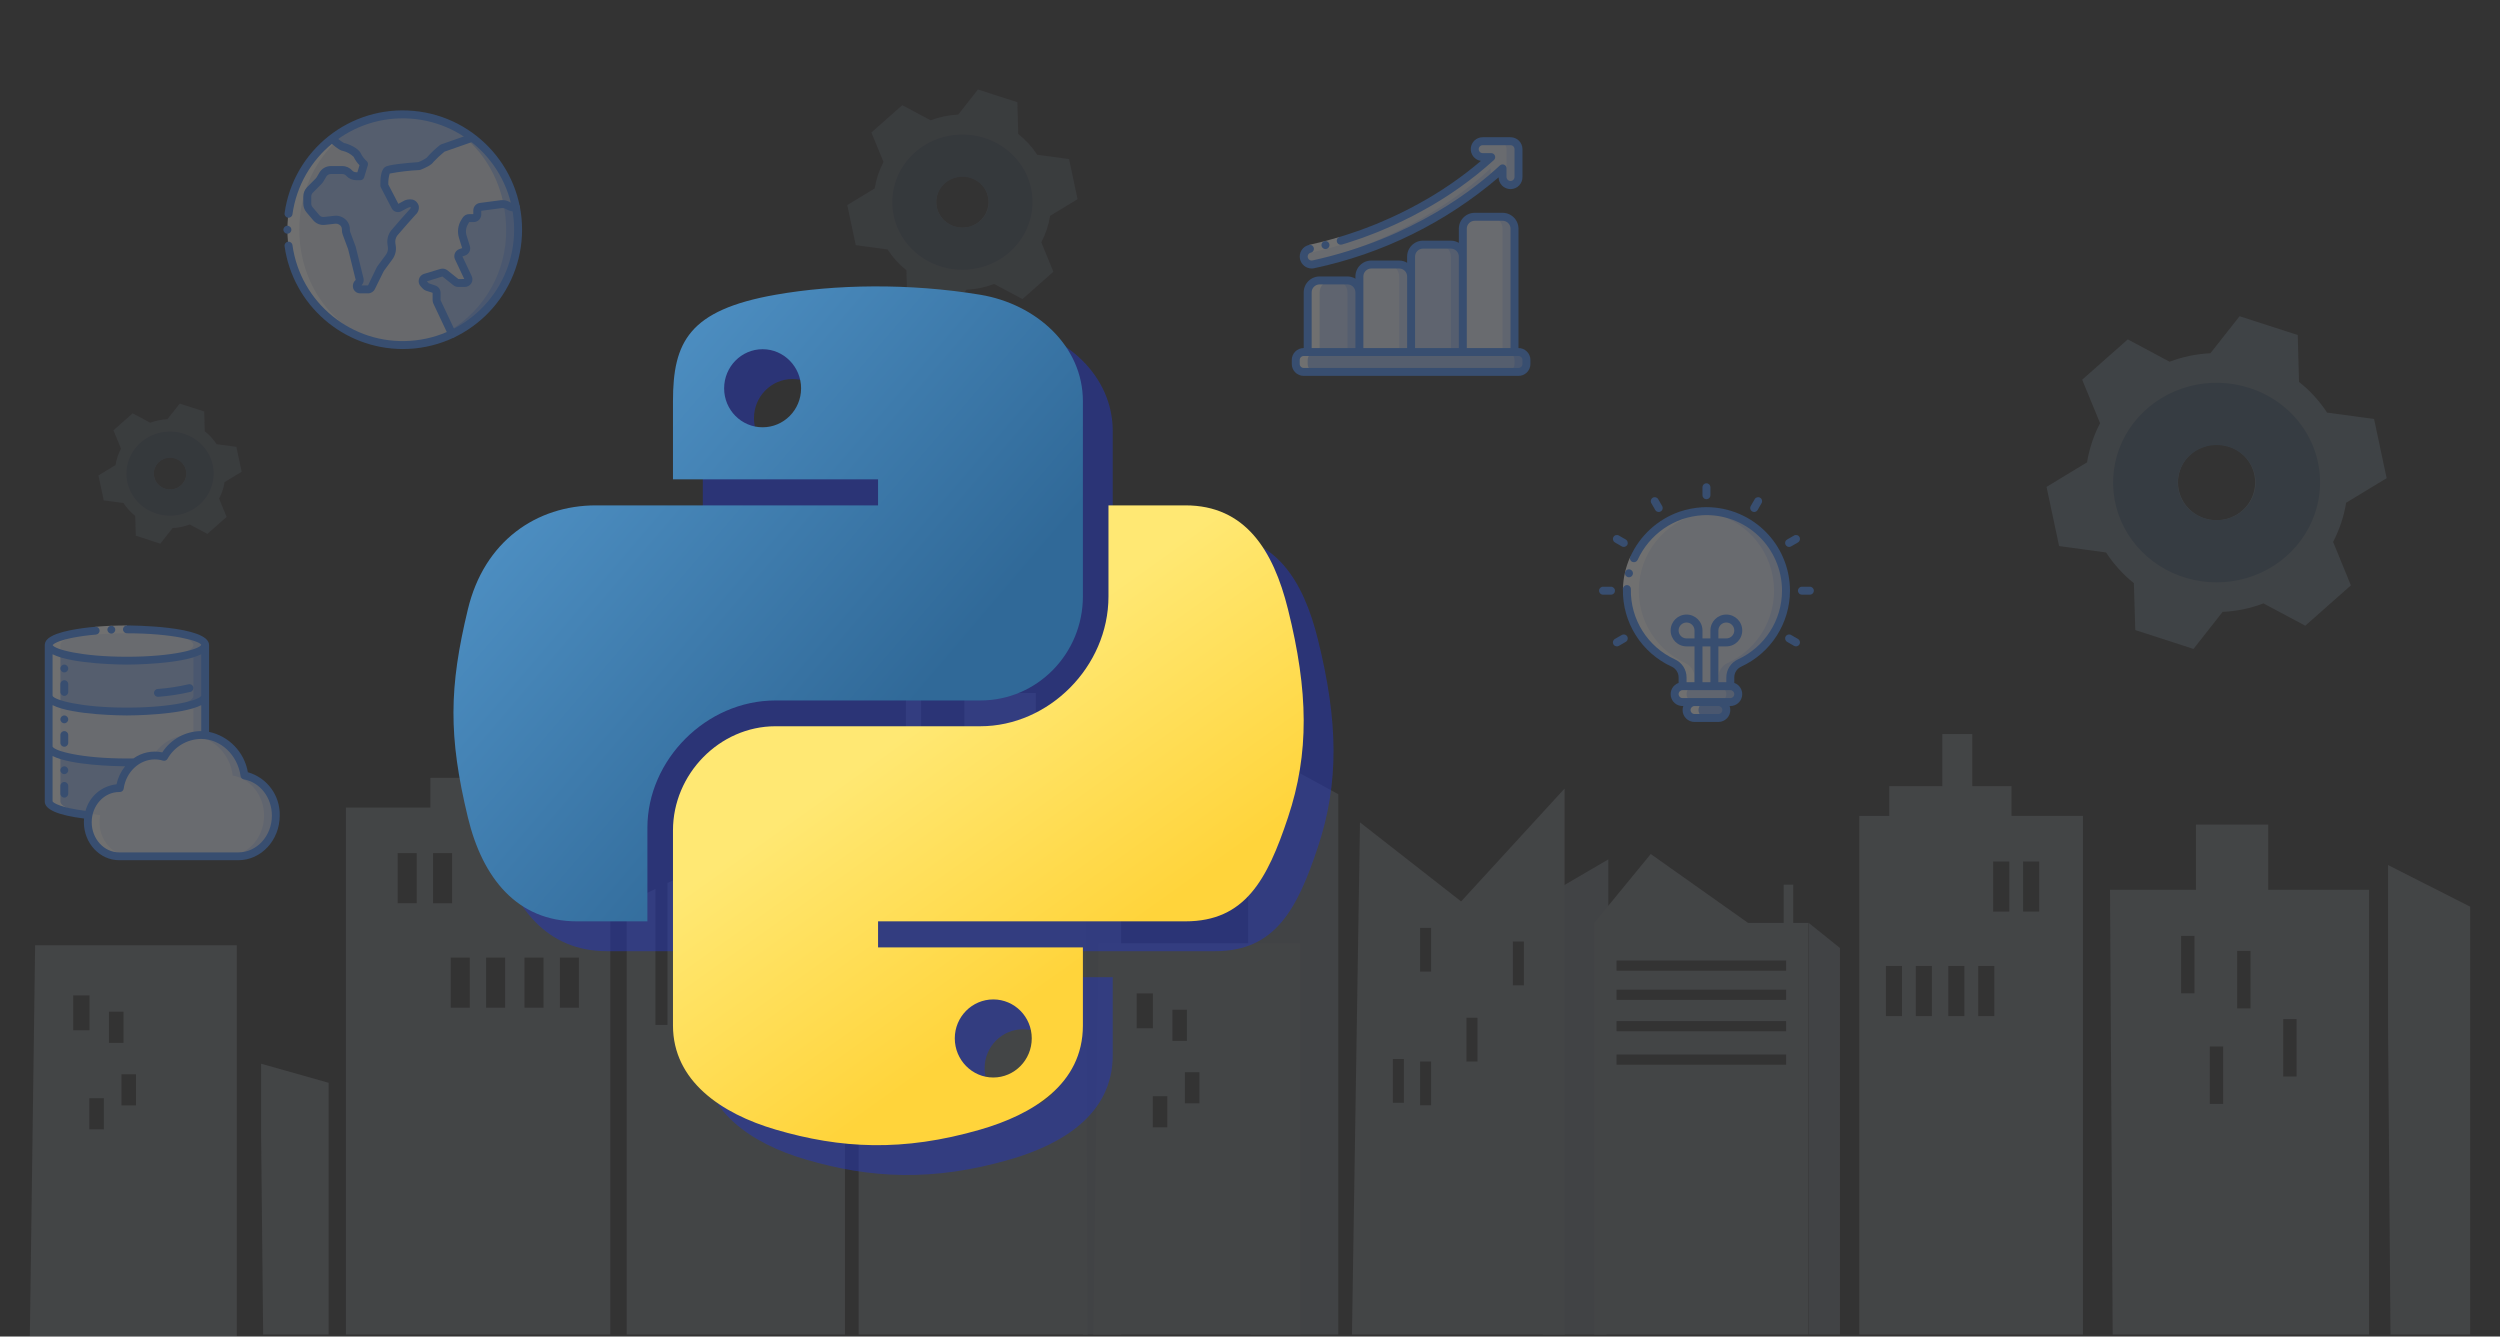 <?xml version="1.0" encoding="UTF-8"?>
<svg xmlns="http://www.w3.org/2000/svg" width="838" height="448" viewBox="0 0 838 448" fill="none">
  <rect x="0" y="0" width="838" height="448" fill="#333333" stroke="none"/>
  <g opacity="0.1">
    <path d="M772.731 209.734L788.023 196.212L782.055 181.639C783.133 179.586 784.04 177.451 784.766 175.254C785.5 173.055 786.054 170.803 786.423 168.517L800 160.289L795.789 140.447L780.041 138.303C777.488 134.399 774.312 130.926 770.634 128.019L770.203 112.296L750.7 106L740.928 118.412C736.242 118.635 731.622 119.593 727.244 121.25L713.236 113.756L697.944 127.277L703.945 141.85C702.867 143.903 701.96 146.038 701.234 148.236C700.504 150.435 699.95 152.687 699.577 154.972L686 163.2L690.211 183.042L705.959 185.195C708.488 189.088 711.633 192.56 715.275 195.478L715.747 211.201L735.259 217.522L745.022 205.101C749.71 204.888 754.331 203.93 758.707 202.263L772.731 209.734ZM755.25 165.696C754.444 168.079 752.938 170.174 750.923 171.716C748.908 173.258 746.473 174.178 743.927 174.36C741.381 174.542 738.837 173.978 736.616 172.739C734.395 171.5 732.597 169.641 731.449 167.398C730.301 165.154 729.854 162.626 730.164 160.133C730.475 157.64 731.529 155.293 733.194 153.389C734.859 151.484 737.06 150.108 739.519 149.433C741.978 148.759 744.585 148.816 747.012 149.597C748.632 150.117 750.131 150.947 751.423 152.039C752.716 153.131 753.775 154.465 754.541 155.962C755.307 157.459 755.764 159.091 755.886 160.763C756.008 162.435 755.792 164.114 755.25 165.704V165.696Z" fill="#B1D5F2"></path>
    <path d="M753.851 129.987C747.337 127.912 740.331 127.748 733.721 129.516C727.11 131.283 721.192 134.903 716.713 139.916C712.235 144.93 709.399 151.112 708.563 157.681C707.727 164.25 708.93 170.91 712.018 176.82C715.106 182.729 719.942 187.622 725.913 190.88C731.884 194.138 738.722 195.614 745.563 195.121C752.403 194.628 758.939 192.189 764.342 188.113C769.746 184.036 773.775 178.504 775.92 172.218C777.362 168.048 777.935 163.643 777.605 159.258C777.276 154.873 776.05 150.595 773.998 146.669C771.947 142.744 769.11 139.249 765.652 136.385C762.194 133.522 758.183 131.347 753.851 129.987ZM739.024 173.755C736.564 172.99 734.396 171.537 732.793 169.581C731.191 167.626 730.226 165.255 730.022 162.77C729.817 160.284 730.382 157.796 731.645 155.621C732.907 153.446 734.811 151.681 737.114 150.551C739.417 149.421 742.017 148.976 744.582 149.272C747.148 149.569 749.565 150.593 751.526 152.216C753.488 153.839 754.906 155.988 755.6 158.389C756.295 160.791 756.235 163.337 755.428 165.705C754.347 168.863 752.016 171.482 748.944 172.99C745.871 174.497 742.306 174.773 739.024 173.755Z" fill="#5291CE"></path>
  </g>
  <g opacity="0.06">
    <path d="M69.518 178.959L75.957 173.265L73.444 167.129C73.898 166.265 74.28 165.366 74.586 164.441C74.894 163.515 75.128 162.567 75.284 161.604L81 158.14L79.227 149.785L72.596 148.882C71.521 147.239 70.184 145.777 68.635 144.552L68.454 137.932L60.242 135.281L56.127 140.507C54.154 140.601 52.209 141.005 50.366 141.702L44.468 138.547L38.029 144.24L40.556 150.376C40.102 151.24 39.72 152.139 39.414 153.065C39.107 153.991 38.874 154.939 38.716 155.901L33 159.366L34.773 167.72L41.404 168.626C42.469 170.266 43.793 171.727 45.326 172.956L45.525 179.577L53.74 182.238L57.852 177.008C59.825 176.918 61.771 176.515 63.613 175.813L69.518 178.959ZM62.158 160.416C61.819 161.42 61.184 162.302 60.336 162.951C59.487 163.6 58.462 163.988 57.39 164.065C56.318 164.141 55.247 163.904 54.312 163.382C53.377 162.86 52.62 162.078 52.136 161.133C51.653 160.188 51.465 159.124 51.596 158.074C51.726 157.024 52.17 156.036 52.871 155.234C53.572 154.433 54.499 153.853 55.534 153.569C56.57 153.285 57.667 153.309 58.689 153.638C59.371 153.857 60.002 154.206 60.547 154.666C61.091 155.126 61.537 155.687 61.859 156.318C62.182 156.948 62.374 157.635 62.426 158.339C62.477 159.043 62.386 159.75 62.158 160.42V160.416Z" fill="#B1D5F2"></path>
    <path d="M61.568 145.382C58.825 144.508 55.876 144.439 53.092 145.184C50.309 145.928 47.817 147.452 45.931 149.563C44.046 151.673 42.851 154.276 42.499 157.042C42.148 159.808 42.654 162.613 43.954 165.101C45.254 167.589 47.29 169.649 49.804 171.021C52.319 172.393 55.198 173.014 58.078 172.807C60.958 172.599 63.71 171.572 65.986 169.856C68.261 168.139 69.957 165.81 70.86 163.163C71.468 161.407 71.709 159.553 71.57 157.707C71.431 155.86 70.915 154.059 70.051 152.406C69.187 150.753 67.993 149.281 66.537 148.076C65.081 146.87 63.392 145.955 61.568 145.382ZM55.325 163.811C54.289 163.488 53.376 162.877 52.702 162.053C52.027 161.23 51.621 160.232 51.535 159.185C51.449 158.139 51.686 157.091 52.218 156.175C52.75 155.259 53.551 154.516 54.521 154.04C55.491 153.564 56.585 153.377 57.665 153.502C58.746 153.627 59.763 154.058 60.589 154.742C61.415 155.425 62.012 156.33 62.304 157.341C62.597 158.352 62.572 159.424 62.232 160.421C61.777 161.751 60.795 162.853 59.502 163.488C58.208 164.123 56.707 164.239 55.325 163.811Z" fill="#5291CE"></path>
  </g>
  <g opacity="0.06">
    <path d="M342.734 100.248L353.089 91.091L349.048 81.222C349.778 79.832 350.392 78.386 350.883 76.898C351.38 75.409 351.756 73.884 352.006 72.336L361.2 66.764L358.349 53.328L347.684 51.875C345.955 49.232 343.804 46.88 341.313 44.911L341.022 34.263L327.814 30L321.197 38.405C318.023 38.556 314.895 39.205 311.93 40.327L302.444 35.252L292.088 44.408L296.152 54.277C295.422 55.667 294.808 57.114 294.317 58.602C293.822 60.091 293.447 61.616 293.194 63.163L284 68.736L286.851 82.172L297.516 83.63C299.229 86.267 301.359 88.618 303.825 90.594L304.145 101.242L317.358 105.522L323.97 97.111C327.144 96.966 330.273 96.317 333.236 95.189L342.734 100.248ZM330.896 70.425C330.35 72.04 329.33 73.458 327.965 74.502C326.601 75.547 324.952 76.17 323.228 76.293C321.503 76.416 319.781 76.034 318.277 75.195C316.773 74.356 315.555 73.098 314.778 71.578C314 70.059 313.697 68.347 313.908 66.659C314.118 64.97 314.832 63.381 315.96 62.091C317.087 60.802 318.577 59.87 320.243 59.413C321.908 58.956 323.674 58.995 325.317 59.524C326.414 59.876 327.429 60.438 328.304 61.177C329.179 61.917 329.897 62.82 330.416 63.834C330.934 64.848 331.244 65.953 331.326 67.085C331.409 68.218 331.262 69.355 330.896 70.431V70.425Z" fill="#B1D5F2"></path>
    <path d="M329.947 46.246C325.536 44.841 320.792 44.73 316.315 45.927C311.838 47.124 307.83 49.575 304.798 52.97C301.765 56.365 299.845 60.552 299.279 65C298.712 69.449 299.527 73.959 301.618 77.961C303.709 81.963 306.984 85.277 311.028 87.483C315.071 89.689 319.702 90.688 324.334 90.355C328.967 90.021 333.393 88.369 337.052 85.609C340.711 82.848 343.44 79.102 344.892 74.845C345.869 72.021 346.257 69.038 346.033 66.069C345.81 63.099 344.98 60.202 343.591 57.544C342.201 54.885 340.281 52.518 337.939 50.579C335.597 48.64 332.881 47.168 329.947 46.246ZM319.906 75.886C318.241 75.368 316.772 74.384 315.687 73.059C314.602 71.735 313.949 70.13 313.81 68.447C313.672 66.763 314.054 65.079 314.909 63.606C315.764 62.133 317.053 60.938 318.613 60.172C320.173 59.407 321.933 59.105 323.67 59.306C325.408 59.507 327.045 60.201 328.373 61.3C329.701 62.399 330.661 63.854 331.132 65.48C331.602 67.106 331.561 68.831 331.015 70.435C330.283 72.573 328.705 74.346 326.624 75.367C324.543 76.388 322.129 76.575 319.906 75.886Z" fill="#5291CE"></path>
  </g>
  <g opacity="0.3" clip-path="url(#clip0_1966_2832)">
    <path d="M598.667 198C598.665 184.738 588.917 173.492 575.789 171.609C562.661 169.725 550.143 177.775 546.412 190.501C542.68 203.228 548.868 216.763 560.934 222.267C562.81 223.135 564.008 225.017 564.001 227.084V230H580.001V227.084C579.998 225.015 581.201 223.134 583.079 222.267C592.579 217.928 598.671 208.443 598.667 198Z" fill="#E8EDFC"></path>
    <path d="M570.563 171.371C570.396 171.38 570.235 171.41 570.068 171.422C582.19 172.362 592.141 181.383 594.263 193.355C596.384 205.327 590.139 217.218 579.079 222.267C577.2 223.134 575.998 225.015 576 227.084V230H580V227.084C579.998 225.015 581.2 223.134 583.079 222.267C594.751 216.953 600.987 204.083 597.925 191.629C594.862 179.176 583.368 170.666 570.563 171.371Z" fill="#CAD9FC"></path>
    <path d="M580.001 230H564.001C562.528 230 561.334 231.194 561.334 232.667C561.334 234.139 562.528 235.333 564.001 235.333H580.001C581.473 235.333 582.667 234.139 582.667 232.667C582.667 231.194 581.473 230 580.001 230Z" fill="#CAD9FC"></path>
    <path d="M580 230H576C577.473 230 578.667 231.194 578.667 232.667C578.667 234.139 577.473 235.333 576 235.333H580C581.473 235.333 582.667 234.139 582.667 232.667C582.667 231.194 581.473 230 580 230Z" fill="#A4C2F7"></path>
    <path d="M576.001 235.334H568.001C566.528 235.334 565.334 236.528 565.334 238.001C565.334 239.473 566.528 240.667 568.001 240.667H576.001C577.473 240.667 578.667 239.473 578.667 238.001C578.667 236.528 577.473 235.334 576.001 235.334Z" fill="#7FACFA"></path>
    <path d="M565.334 207.334C567.543 207.334 569.334 209.125 569.334 211.334V215.334H565.334C563.125 215.334 561.334 213.543 561.334 211.334C561.334 209.125 563.125 207.334 565.334 207.334Z" fill="#E8EDFC"></path>
    <path d="M578.668 207.334C580.877 207.334 582.668 209.125 582.668 211.334C582.668 213.543 580.877 215.334 578.668 215.334H574.668V211.334C574.668 209.125 576.459 207.334 578.668 207.334Z" fill="#E8EDFC"></path>
    <path d="M560.933 222.267C562.809 223.135 564.007 225.017 564 227.084V230C562.527 230 561.333 231.194 561.333 232.667C561.333 234.139 562.527 235.333 564 235.333H568C566.527 235.333 565.333 234.139 565.333 232.667C565.333 231.194 566.527 230 568 230V227.084C568.007 225.017 566.809 223.135 564.933 222.267C553.846 217.214 547.596 205.288 549.75 193.296C551.905 181.304 561.915 172.299 574.068 171.421C572.901 171.33 571.731 171.313 570.562 171.371C570.396 171.38 570.234 171.409 570.068 171.421C557.915 172.299 547.905 181.304 545.75 193.296C543.596 205.288 549.846 217.214 560.933 222.267Z" fill="white"></path>
    <path d="M565.332 238C565.332 239.472 566.526 240.666 567.999 240.666H571.999C570.526 240.666 569.332 239.472 569.332 238C569.332 236.527 570.526 235.333 571.999 235.333H567.999C566.526 235.333 565.332 236.527 565.332 238Z" fill="white"></path>
    <path d="M546.496 186.58L548.924 187.683C547.512 190.762 546.744 194.096 546.667 197.483L544 197.429C544.085 193.681 544.934 189.989 546.496 186.58Z" fill="white"></path>
    <path d="M546.496 186.58C546.336 186.907 546.321 187.286 546.455 187.625C546.589 187.964 546.86 188.23 547.2 188.36C547.866 188.616 548.618 188.322 548.933 187.682C550.865 183.454 553.898 179.822 557.715 177.166C559.619 175.856 561.687 174.803 563.867 174.034C566.057 173.303 568.333 172.855 570.637 172.701C577.583 172.327 584.377 174.825 589.426 179.61C594.474 184.394 597.334 191.044 597.333 198C597.317 207.913 591.535 216.911 582.525 221.046C580.171 222.134 578.665 224.491 578.667 227.084V228.666H576V216.666H578.667C581.612 216.666 584 214.279 584 211.333C584 208.388 581.612 206 578.667 206C575.721 206 573.333 208.388 573.333 211.333V214H570.667V211.333C570.667 208.388 568.279 206 565.333 206C562.388 206 560 208.388 560 211.333C560 214.279 562.388 216.666 565.333 216.666H568V228.666H565.333V227.084C565.338 224.494 563.835 222.138 561.485 221.05C552.286 216.854 546.462 207.591 546.667 197.482C546.674 197.129 546.54 196.786 546.295 196.531C546.049 196.276 545.712 196.129 545.359 196.122C544.626 196.116 544.022 196.697 544 197.429C543.774 208.601 550.21 218.838 560.376 223.476C561.778 224.128 562.673 225.537 562.667 227.084V228.912C560.831 229.558 559.73 231.434 560.059 233.352C560.389 235.27 562.054 236.67 564 236.666H564.245C564.087 237.093 564.004 237.544 564 238C564 240.209 565.791 242 568 242H576C578.209 242 580 240.209 580 238C579.995 237.544 579.912 237.093 579.755 236.666H580C581.946 236.67 583.611 235.27 583.94 233.352C584.27 231.434 583.169 229.558 581.333 228.912V227.084C581.327 225.532 582.226 224.119 583.635 223.466C593.59 218.896 599.979 208.954 600 198C600 190.312 596.839 182.962 591.259 177.674C585.678 172.386 578.169 169.626 570.492 170.04C567.939 170.206 565.418 170.702 562.992 171.514C555.665 174.07 549.704 179.515 546.496 186.581V186.58ZM576 211.333C576 209.86 577.194 208.666 578.667 208.666C580.139 208.666 581.333 209.86 581.333 211.333C581.333 212.806 580.139 214 578.667 214H576V211.333ZM562.667 211.333C562.667 209.86 563.86 208.666 565.333 208.666C566.806 208.666 568 209.86 568 211.333V214H565.333C563.86 214 562.667 212.806 562.667 211.333ZM570.667 216.666H573.333V228.666H570.667V216.666ZM577.333 238C577.333 238.736 576.736 239.333 576 239.333H568C567.264 239.333 566.667 238.736 566.667 238C566.667 237.263 567.264 236.666 568 236.666H576C576.736 236.666 577.333 237.263 577.333 238ZM580 234H564C563.264 234 562.667 233.403 562.667 232.666C562.667 231.93 563.264 231.333 564 231.333H580C580.736 231.333 581.333 231.93 581.333 232.666C581.333 233.403 580.736 234 580 234Z" fill="#428DFF"></path>
    <path d="M546.028 193.502C545.291 193.505 544.691 192.911 544.688 192.175C544.684 191.439 545.278 190.839 546.014 190.835H546.028C546.764 190.835 547.361 191.432 547.361 192.168C547.361 192.905 546.764 193.502 546.028 193.502Z" fill="#428DFF"></path>
    <path d="M573.333 166V163.333C573.333 162.597 572.736 162 571.999 162C571.263 162 570.666 162.597 570.666 163.333V166C570.666 166.736 571.263 167.333 571.999 167.333C572.736 167.333 573.333 166.736 573.333 166Z" fill="#428DFF"></path>
    <path d="M556 171.62C556.476 171.619 556.916 171.365 557.153 170.953C557.391 170.54 557.391 170.032 557.153 169.62L555.82 167.311C555.449 166.678 554.638 166.464 554.003 166.83C553.368 167.197 553.148 168.007 553.51 168.644L554.844 170.953C555.082 171.366 555.523 171.62 556 171.62Z" fill="#428DFF"></path>
    <path d="M544.956 180.844L542.645 179.511C542.007 179.143 541.191 179.361 540.823 179.999C540.455 180.638 540.674 181.453 541.312 181.821L543.623 183.155C544.261 183.523 545.076 183.304 545.445 182.666C545.813 182.028 545.594 181.212 544.956 180.844Z" fill="#428DFF"></path>
    <path d="M537.333 196.667C536.597 196.667 536 197.264 536 198C536 198.737 536.597 199.334 537.333 199.334H540C540.736 199.334 541.333 198.737 541.333 198C541.333 197.264 540.736 196.667 540 196.667H537.333Z" fill="#428DFF"></path>
    <path d="M543.622 212.843L541.312 214.176C540.899 214.414 540.645 214.854 540.645 215.331C540.644 215.808 540.899 216.248 541.311 216.486C541.724 216.725 542.232 216.725 542.645 216.487L544.956 215.153C545.369 214.915 545.623 214.475 545.623 213.998C545.623 213.522 545.369 213.081 544.956 212.843C544.544 212.605 544.035 212.604 543.622 212.843Z" fill="#428DFF"></path>
    <path d="M600.378 212.843C599.74 212.475 598.924 212.693 598.556 213.332C598.188 213.97 598.406 214.785 599.044 215.154L601.355 216.487C601.558 216.604 601.788 216.666 602.022 216.666C602.626 216.667 603.156 216.261 603.312 215.677C603.468 215.093 603.212 214.477 602.688 214.176L600.378 212.843Z" fill="#428DFF"></path>
    <path d="M606.666 199.334C607.402 199.334 607.999 198.737 607.999 198C607.999 197.264 607.402 196.667 606.666 196.667H603.999C603.263 196.667 602.666 197.264 602.666 198C602.666 198.737 603.263 199.334 603.999 199.334H606.666Z" fill="#428DFF"></path>
    <path d="M601.355 179.511L599.044 180.844C598.631 181.082 598.377 181.523 598.377 181.999C598.377 182.476 598.631 182.916 599.044 183.154C599.456 183.393 599.965 183.393 600.378 183.155L602.688 181.821C603.326 181.453 603.545 180.638 603.177 179.999C602.809 179.361 601.993 179.143 601.355 179.511Z" fill="#428DFF"></path>
    <path d="M588 171.62C588.477 171.62 588.918 171.366 589.156 170.953L590.489 168.644C590.852 168.007 590.632 167.197 589.997 166.83C589.362 166.464 588.551 166.678 588.18 167.311L586.847 169.62C586.609 170.032 586.608 170.54 586.846 170.953C587.084 171.365 587.524 171.619 588 171.62Z" fill="#428DFF"></path>
  </g>
  <g opacity="0.1" clip-path="url(#clip1_1966_2832)">
    <path d="M760.311 298.251V276.411H736.086V298.251H707.273L708.169 447.332H794.101V298.251H760.311ZM735.579 332.973H731.101V313.705H735.579V332.973ZM745.203 370.047H740.725V350.778H745.203V370.047ZM754.38 338.014H749.901V318.746H754.38V338.014ZM769.817 360.861H765.339V341.592H769.817V360.861Z" fill="#D9E7F4"></path>
    <path d="M539.111 337.947V288.059L517.176 300.882V447.332H538.46L539.111 337.947Z" fill="#C3D5EA"></path>
    <path d="M606.283 309.365L616.761 317.773V447.332H606.283V309.365Z" fill="#C3D5EA"></path>
    <path d="M601.088 309.365V296.542H597.886V309.365H585.955L553.331 286.265L534.379 309.365V447.331H606.183V309.365H601.088ZM598.714 356.902H541.865V353.476H598.714V356.902ZM598.714 345.686H541.865V342.26H598.714V345.686ZM598.714 335.155H541.865V331.729H598.714V335.155ZM598.714 325.394H541.865V321.968H598.714V325.394Z" fill="#D9E7F4"></path>
    <path d="M489.764 302.159L455.865 275.658L453.178 447.332H524.45V264.315L489.764 302.159ZM470.575 369.658H466.883V354.982H470.575V369.658ZM479.701 370.495H476.008V355.82H479.701V370.495ZM479.701 325.69H476.008V311.023H479.701V325.69ZM495.248 355.82H491.556V341.144H495.248V355.82ZM510.804 330.283H507.111V315.608H510.804V330.283Z" fill="#D9E7F4"></path>
    <path d="M363.791 251.543L375.789 289.175V447.332H363.014L363.791 251.543Z" fill="#C3D5EA"></path>
    <path d="M418.383 313.823V249.75L448.59 266.219V447.332H419.278L418.383 313.823Z" fill="#C3D5EA"></path>
    <path d="M800.471 344.256V289.961L827.999 303.917V447.331H801.29L800.471 344.256Z" fill="#D9E7F4"></path>
    <path d="M87.533 381.423V356.563L110.153 362.95V447.332H88.209L87.533 381.423Z" fill="#D9E7F4"></path>
    <path d="M368.243 316.174L366.469 447.331H435.839V316.174H368.243ZM381.01 332.998H386.46V344.679H381.01V332.998ZM391.285 377.887H386.418V367.449H391.285V377.887ZM392.992 338.454H397.859V348.891H392.992V338.454ZM402.05 369.843H397.183V359.405H402.05V369.843Z" fill="#D9E7F4"></path>
    <path d="M11.774 316.843L10 448H79.371V316.843H11.774ZM24.542 333.667H29.992V345.348H24.542V333.667ZM34.816 378.556H29.941V368.118H34.808V378.556H34.816ZM36.523 339.122H41.39V349.56H36.523V339.122ZM45.581 370.52H40.714V360.083H45.581V370.52Z" fill="#D9E7F4"></path>
    <path d="M347.196 251.543V232.283H323.267V249.758H308.734V225H303.681V249.75H287.812V447.323H364.568L363.799 251.543H347.196ZM357.555 294.106H297.251V291.306H357.555V294.106ZM357.555 283.127H297.251V280.327H357.555V283.127ZM357.555 273.501H297.251V270.701H357.555V273.501Z" fill="#D9E7F4"></path>
    <path d="M255.206 280.717C255.494 280.717 255.494 335.223 255.494 335.223H251.463V282.535L244.906 285.715V338.277H240.876V287.678L234.319 290.858V341.237H230.289V292.821L223.732 296.001V343.555H219.701V297.963L210.061 302.641V447.332H283.234V267.115L255.206 280.717Z" fill="#D9E7F4"></path>
    <path d="M192.713 270.702V260.729H171.682V243.254H159.819V260.729H144.263V270.702H115.957V447.332H204.567V270.702H192.713ZM139.675 302.759H133.295V285.969H139.675V302.759ZM145.159 285.969H151.538V302.768H145.159V285.969ZM157.47 337.786H151.09V320.988H157.47V337.786ZM169.324 337.786H162.945V320.988H169.324V337.786ZM182.193 337.786H175.814V320.988H182.193V337.786ZM194.056 337.786H187.677V320.988H194.056V337.786Z" fill="#D9E7F4"></path>
    <path d="M633.28 273.501V263.528H651.075V246.053H661.105V263.528H674.261V273.492H698.206V447.323H623.242V273.501H633.28ZM678.147 305.558H683.547V288.768H678.147V305.558ZM673.508 288.768H668.109V305.567H673.508V288.768ZM663.099 340.585H668.498V323.795H663.099V340.585ZM653.061 340.585H658.46V323.795H653.061V340.585ZM642.178 340.585H647.577V323.795H642.178V340.585ZM632.148 340.585H637.547V323.795H632.148V340.585Z" fill="#D9E7F4"></path>
  </g>
  <g clip-path="url(#clip2_1966_2832)">
    <path opacity="0.5" fill-rule="evenodd" clip-rule="evenodd" d="M269.954 108.804C279.829 107.058 291.051 106.057 302.803 106.002C314.555 105.948 326.808 106.84 338.617 108.804C357.272 111.91 372.988 125.891 372.988 144.502V209.897C372.988 229.073 357.73 244.795 338.617 244.795H269.954C246.641 244.795 227.009 264.789 227.009 287.457V318.833H203.374C183.395 318.833 171.726 304.347 166.839 284.015C160.248 256.701 160.528 240.378 166.839 214.219C172.311 191.397 189.805 179.401 209.784 179.401H235.582H304.325V170.676H235.582V144.502C235.582 124.684 240.864 113.938 269.954 108.804ZM278.527 140.18C278.527 132.941 272.728 127.053 265.627 127.053C258.501 127.053 252.728 132.941 252.728 140.18C252.728 147.394 258.501 153.227 265.627 153.227C272.728 153.227 278.527 147.394 278.527 140.18ZM381.561 209.896V179.4H407.359C427.363 179.4 436.793 194.349 441.731 214.219C448.603 241.815 448.908 262.503 441.731 284.015C434.783 304.911 427.338 318.833 407.359 318.833H372.988H304.325V327.558H372.988V353.731C372.988 373.549 355.923 383.624 338.616 388.63C312.581 396.177 291.714 395.022 269.954 388.63C251.782 383.29 235.582 372.343 235.582 353.731V288.337C235.582 269.52 251.146 253.439 269.954 253.439H338.616C361.496 253.439 381.561 233.539 381.561 209.896ZM355.842 358.054C355.842 350.84 350.069 345.007 342.943 345.007C335.842 345.007 330.044 350.84 330.044 358.054C330.044 365.293 335.842 371.18 342.943 371.18C350.069 371.18 355.842 365.293 355.842 358.054Z" fill="#2436BB"></path>
    <path d="M292.803 96.002C281.051 96.057 269.829 97.058 259.954 98.804C230.864 103.938 225.582 114.684 225.582 134.502V160.676H294.325V169.401H225.582H199.784C179.805 169.401 162.311 181.397 156.839 204.219C150.528 230.378 150.248 246.701 156.839 274.015C161.726 294.347 173.395 308.833 193.374 308.833H217.009V277.457C217.009 254.789 236.641 234.795 259.954 234.795H328.617C347.73 234.795 362.988 219.073 362.988 199.897V134.502C362.988 115.891 347.272 101.91 328.617 98.804C316.808 96.84 304.555 95.948 292.803 96.002ZM255.627 117.053C262.728 117.053 268.527 122.941 268.527 130.18C268.527 137.394 262.728 143.227 255.627 143.227C248.501 143.227 242.728 137.394 242.728 130.18C242.728 122.941 248.501 117.053 255.627 117.053Z" fill="url(#paint0_linear_1966_2832)"></path>
    <path d="M371.561 169.4V199.896C371.561 223.539 351.496 243.439 328.616 243.439H259.954C241.146 243.439 225.582 259.52 225.582 278.337V343.731C225.582 362.343 241.782 373.29 259.954 378.63C281.714 385.022 302.581 386.177 328.616 378.63C345.923 373.624 362.988 363.549 362.988 343.731V317.558H294.325V308.833H362.988H397.359C417.338 308.833 424.783 294.911 431.731 274.015C438.908 252.503 438.602 231.815 431.731 204.219C426.793 184.349 417.363 169.4 397.359 169.4H371.561ZM332.943 335.007C340.069 335.007 345.842 340.84 345.842 348.054C345.842 355.293 340.069 361.18 332.943 361.18C325.842 361.18 320.044 355.293 320.044 348.054C320.044 340.84 325.842 335.007 332.943 335.007Z" fill="url(#paint1_linear_1966_2832)"></path>
  </g>
  <g opacity="0.3" clip-path="url(#clip3_1966_2832)">
    <path d="M137.748 115.666C157.674 115.666 173.827 98.354 173.827 76.999C173.827 55.645 157.674 38.333 137.748 38.333C117.821 38.333 101.668 55.645 101.668 76.999C101.668 98.354 117.821 115.666 137.748 115.666Z" fill="#A4C2F7"></path>
    <path d="M132.414 115.666C152.34 115.666 168.493 98.354 168.493 76.999C168.493 55.645 152.34 38.333 132.414 38.333C112.487 38.333 96.334 55.645 96.334 76.999C96.334 98.354 112.487 115.666 132.414 115.666Z" fill="white"></path>
    <path d="M135 115.666C154.146 115.666 169.667 98.354 169.667 76.999C169.667 55.645 154.146 38.333 135 38.333C115.855 38.333 100.334 55.645 100.334 76.999C100.334 98.354 115.855 115.666 135 115.666Z" fill="#E3E7F2"></path>
    <path d="M158.093 45.986L157.827 46.333L148.307 49.666C146.83 50.874 145.44 52.184 144.147 53.586C143.667 54.413 140.507 55.666 140.507 55.666C140.507 55.666 130.893 56.333 129.813 57.08C128.747 57.826 128.84 62.186 128.84 62.186L132.493 69.226C132.764 69.72 133.379 69.909 133.88 69.653C134.427 69.373 135 69.026 135.573 68.733C136.266 68.255 137.115 68.059 137.947 68.186C138.507 68.346 138.94 68.794 139.08 69.36C139.099 70.014 138.82 70.643 138.32 71.066C137.373 72.093 136.453 73.133 135.52 74.2C134.56 75.306 133.613 76.4 132.653 77.506C132.467 77.733 132.267 77.946 132.08 78.173C131.353 79.198 131.043 80.461 131.213 81.706L131.347 82.613C131.525 83.879 131.194 85.164 130.427 86.186L127.787 89.759C127.611 89.988 127.459 90.233 127.333 90.493L124.453 96.319C124.256 96.737 123.835 97.002 123.373 96.999H120.68C120.279 96.997 119.914 96.77 119.733 96.413C119.509 95.936 119.599 95.37 119.96 94.986L120.227 94.733C120.532 94.43 120.654 93.989 120.547 93.573L118 83.266C117.987 83.226 117.987 83.186 117.974 83.146L116.147 78.226C116.014 77.873 115.946 77.498 115.947 77.12V76.879C115.952 75.685 115.281 74.59 114.214 74.053L114.054 73.973C113.516 73.696 112.908 73.585 112.307 73.653L108.72 74.053C107.694 74.172 106.676 73.766 106.013 72.973L103.747 70.293C103.266 69.722 103.002 68.999 103 68.253V65.893C102.994 65.06 103.321 64.259 103.907 63.666L106.813 60.719C106.991 60.537 107.147 60.336 107.28 60.12L108.227 58.52C108.782 57.574 109.797 56.995 110.894 56.999H114.747C115.631 56.992 116.473 57.373 117.054 58.039C117.645 58.689 118.482 59.061 119.36 59.066H120.787L122.014 55C121.103 54.167 120.349 53.178 119.787 52.08C119.2 50.666 115.894 49.333 115.067 49.253C113.715 48.551 112.471 47.657 111.374 46.6L111.28 46.48C124.992 35.809 144.14 35.601 158.08 45.973L158.093 45.986Z" fill="#A4C2F7"></path>
    <path d="M173.666 76.999C173.675 91.947 165.06 105.558 151.546 111.946L150.96 110.706L146.453 101.146C146.384 100.981 146.348 100.804 146.346 100.626V98.146C146.35 97.625 146.023 97.16 145.533 96.986L143.213 96.172C143.026 96.104 142.858 95.995 142.72 95.852L141.987 95.066C141.706 94.758 141.602 94.329 141.71 93.927C141.818 93.524 142.123 93.205 142.52 93.079L148 91.426C148.39 91.314 148.81 91.393 149.133 91.639L152.826 94.586C153.047 94.758 153.319 94.852 153.6 94.852H155.786C156.201 94.86 156.591 94.656 156.821 94.31C157.05 93.964 157.088 93.525 156.92 93.146L153.733 86.386C153.587 86.078 153.58 85.724 153.712 85.41C153.844 85.097 154.104 84.855 154.426 84.746L155.466 84.386C156.082 84.175 156.419 83.514 156.226 82.892L155.133 79.373C154.603 77.697 154.837 75.873 155.773 74.386L156.213 73.693C156.441 73.33 156.838 73.109 157.266 73.106H158.759C159.082 73.111 159.392 72.986 159.622 72.761C159.853 72.536 159.984 72.228 159.986 71.906V70.546C159.988 69.929 160.453 69.412 161.066 69.346L167.946 68.439C168.689 68.326 169.448 68.462 170.106 68.826L170.639 69.106C171.113 69.359 171.636 69.504 172.173 69.533L172.946 69.559C173.43 72.01 173.671 74.501 173.666 76.999Z" fill="#A4C2F7"></path>
    <path d="M173.667 77C173.677 91.947 165.061 105.558 151.548 111.946L150.961 110.706C162.7 103.552 169.807 90.747 169.668 77C169.668 74.113 169.36 71.234 168.748 68.413C169.222 68.469 169.682 68.609 170.108 68.826L170.641 69.106C171.115 69.359 171.638 69.505 172.174 69.533L172.947 69.56C173.431 72.01 173.672 74.502 173.667 77Z" fill="#7FACFA"></path>
    <path d="M135.001 116.999C115.059 116.95 98.183 102.258 95.386 82.514C95.291 81.787 95.801 81.12 96.528 81.02C97.254 80.921 97.924 81.426 98.028 82.152C100.735 101.581 118.017 115.6 137.586 114.243C157.156 112.886 172.337 96.616 172.337 77C172.337 57.383 157.156 41.113 137.586 39.756C118.017 38.399 100.735 52.419 98.028 71.847C97.924 72.573 97.254 73.079 96.528 72.979C95.801 72.88 95.291 72.212 95.386 71.485C98.334 50.316 117.404 35.205 138.687 37.173C159.969 39.142 175.944 57.495 174.958 78.846C173.972 100.197 156.374 117 135.001 116.999Z" fill="#428DFF"></path>
    <path d="M123.37 98.333H120.678C119.779 98.331 118.957 97.825 118.551 97.022C118.078 96.046 118.249 94.879 118.984 94.081L119.237 93.836L116.705 83.587C116.701 83.573 116.696 83.548 116.69 83.521L114.893 78.691C114.705 78.189 114.609 77.656 114.61 77.12V76.88C114.618 76.191 114.234 75.558 113.621 75.245L113.49 75.185C113.175 75.011 112.814 74.939 112.457 74.979L108.863 75.379C107.396 75.543 105.943 74.964 104.992 73.835L102.724 71.154C102.043 70.341 101.669 69.314 101.666 68.254V65.893C101.658 64.709 102.122 63.569 102.955 62.727L105.872 59.781C105.978 59.67 106.071 59.547 106.151 59.415L107.076 57.844C107.874 56.496 109.324 55.669 110.891 55.667H114.75C116.018 55.665 117.224 56.21 118.061 57.163C118.398 57.525 118.87 57.731 119.365 57.733H119.796L120.508 55.383C119.7 54.57 119.04 53.623 118.555 52.583C117.551 51.602 116.3 50.91 114.935 50.581C114.371 50.518 113.529 50.234 110.503 47.615C110.14 47.305 109.971 46.825 110.059 46.356C110.147 45.887 110.479 45.501 110.929 45.343C111.379 45.186 111.879 45.281 112.24 45.593C113.172 46.49 114.202 47.278 115.313 47.941C116.354 48.105 120.152 49.466 121.022 51.57C121.504 52.489 122.145 53.316 122.914 54.013C123.295 54.359 123.443 54.894 123.294 55.387L122.06 59.453C121.89 60.015 121.372 60.4 120.785 60.4H119.365C118.112 60.395 116.918 59.866 116.074 58.94C115.743 58.553 115.259 58.331 114.75 58.333H110.891C110.267 58.329 109.688 58.658 109.374 59.197L108.432 60.795C108.243 61.109 108.019 61.399 107.764 61.661L104.848 64.606C104.512 64.949 104.327 65.412 104.333 65.893V68.254C104.334 68.688 104.488 69.107 104.766 69.439L107.028 72.113C107.403 72.563 107.978 72.794 108.56 72.729L112.162 72.328C113.022 72.231 113.891 72.391 114.659 72.79L114.777 72.842C116.314 73.6 117.284 75.167 117.277 76.88V77.12C117.276 77.334 117.313 77.547 117.387 77.749L119.223 82.682C119.256 82.781 119.283 82.883 119.301 82.987H119.299L121.84 93.252C122.055 94.117 121.805 95.032 121.179 95.666H123.37L126.141 89.902C126.302 89.567 126.497 89.249 126.724 88.954L129.353 85.394C129.911 84.65 130.151 83.714 130.02 82.793L129.889 81.899C129.664 80.31 130.063 78.695 131.002 77.393C131.156 77.203 131.262 77.08 131.369 76.958L134.51 73.329C135.449 72.248 136.385 71.201 137.334 70.165C137.523 69.998 137.672 69.79 137.768 69.556C137.699 69.515 137.626 69.483 137.55 69.459C137.268 69.379 136.695 69.661 136.233 69.893C135.923 70.052 135.666 70.196 135.409 70.34C135.094 70.516 134.782 70.69 134.473 70.845C133.329 71.429 131.928 70.991 131.321 69.858L127.652 62.8C127.557 62.619 127.506 62.419 127.501 62.215C127.452 59.899 127.682 56.94 129.054 55.984C130.175 55.207 135.686 54.669 140.202 54.351C141.214 53.979 142.171 53.472 143.049 52.845C144.384 51.316 145.854 49.911 147.443 48.648C147.567 48.543 147.709 48.461 147.862 48.407L157.385 45.074C158.08 44.833 158.838 45.2 159.081 45.894C159.324 46.587 158.96 47.347 158.267 47.592L148.977 50.843C147.672 51.904 146.441 53.053 145.291 54.281C144.702 55.273 142.63 56.257 140.997 56.906C140.87 56.956 140.735 56.987 140.598 56.997C137.249 57.159 133.916 57.551 130.622 58.172C130.27 59.365 130.115 60.609 130.164 61.852L133.531 68.329C133.721 68.227 133.914 68.119 134.107 68.011C134.391 67.852 134.676 67.694 134.962 67.546C135.959 66.897 137.172 66.669 138.337 66.911C139.352 67.209 140.129 68.029 140.372 69.058C140.538 70.152 140.13 71.254 139.292 71.976C138.366 72.985 137.444 74.018 136.525 75.075L133.664 78.377C133.584 78.475 133.481 78.593 133.377 78.712L133.115 79.018C132.611 79.749 132.402 80.645 132.529 81.524L132.66 82.42C132.892 84.036 132.472 85.678 131.492 86.985L128.86 90.551C128.737 90.709 128.631 90.879 128.543 91.059L125.653 96.911C125.226 97.782 124.34 98.334 123.37 98.333Z" fill="#428DFF"></path>
    <path d="M151.546 113.28C151.03 113.28 150.56 112.982 150.34 112.515L145.246 101.716C145.097 101.372 145.017 101.001 145.012 100.626V98.147L142.771 97.431C142.395 97.296 142.054 97.078 141.774 96.793L141.011 95.975C140.418 95.332 140.195 94.431 140.42 93.586C140.645 92.741 141.287 92.07 142.122 91.807L147.614 90.151C148.411 89.916 149.272 90.073 149.934 90.576L153.657 93.546L155.621 93.522L152.526 86.956C152.221 86.314 152.202 85.573 152.473 84.915C152.751 84.248 153.299 83.73 153.98 83.49L154.915 83.167L153.859 79.77C153.214 77.723 153.5 75.497 154.642 73.68L155.086 72.979C155.561 72.233 156.382 71.779 157.266 71.773H158.653V70.547C158.648 69.257 159.614 68.171 160.895 68.024L167.772 67.119C168.785 66.981 169.816 67.165 170.72 67.643L171.259 67.926C171.562 68.089 171.897 68.183 172.241 68.202L172.991 68.228C173.344 68.24 173.678 68.391 173.919 68.649C174.161 68.907 174.29 69.251 174.278 69.604C174.276 69.961 174.127 70.301 173.867 70.545C173.606 70.788 173.257 70.914 172.901 70.892L172.127 70.866C171.39 70.831 170.67 70.633 170.018 70.286L169.486 70.008C169.073 69.784 168.6 69.697 168.134 69.76L161.319 70.658V71.906C161.31 73.312 160.165 74.446 158.759 74.44H157.266L156.899 75.1C156.174 76.255 155.993 77.67 156.403 78.97L157.499 82.497C157.898 83.799 157.202 85.184 155.92 85.641L155.004 85.957L158.125 92.578C158.489 93.366 158.424 94.285 157.953 95.014C157.478 95.749 156.66 96.191 155.785 96.186H153.599C153.013 96.186 152.443 95.987 151.985 95.621L148.301 92.682L143.092 94.298L143.694 94.944L145.974 95.729C146.997 96.092 147.681 97.061 147.679 98.147V100.626L152.752 111.377C152.947 111.79 152.917 112.274 152.672 112.66C152.428 113.046 152.003 113.28 151.546 113.28Z" fill="#428DFF"></path>
    <path d="M96.333 78.334C97.07 78.334 97.666 77.737 97.666 77C97.666 76.264 97.07 75.667 96.333 75.667C95.597 75.667 95 76.264 95 77C95 77.737 95.597 78.334 96.333 78.334Z" fill="#428DFF"></path>
  </g>
  <g opacity="0.3">
    <path d="M42.54 221.459C57.026 221.459 68.77 219.11 68.77 216.213C68.77 213.315 57.026 210.967 42.54 210.967C28.054 210.967 16.311 213.315 16.311 216.213C16.311 219.11 28.054 221.459 42.54 221.459Z" fill="#E8EDFC"></path>
    <path d="M42.541 210.967C41.878 210.967 41.23 210.977 40.574 210.986C54.143 211.188 64.837 213.447 64.837 216.213C64.837 218.979 54.143 221.237 40.574 221.439C41.23 221.448 41.878 221.459 42.541 221.459C57.033 221.459 68.771 219.111 68.771 216.213C68.771 213.314 57.033 210.967 42.541 210.967Z" fill="#CAD9FC"></path>
    <path d="M45.137 255.53C42.398 257.637 40.61 260.746 40.166 264.173H39.943C34.788 264.348 30.476 268.144 29.648 273.235C21.674 272.343 16.311 270.625 16.311 268.671V250.311C16.311 253.209 28.048 255.556 42.54 255.556C43.419 255.556 44.284 255.543 45.137 255.53Z" fill="#A4C2F7"></path>
    <path d="M68.77 233.262V246.442C68.311 246.403 67.852 246.376 67.379 246.376C62.247 246.45 57.54 249.241 55.012 253.708C51.618 252.698 47.946 253.376 45.137 255.531C44.284 255.544 43.419 255.557 42.54 255.557C28.048 255.557 16.311 253.209 16.311 250.311V233.262C16.311 236.16 28.048 238.508 42.54 238.508C57.032 238.508 68.77 236.16 68.77 233.262Z" fill="#E8EDFC"></path>
    <path d="M64.837 236.016V246.442C64.378 246.403 63.919 246.376 63.446 246.376C58.508 246.45 53.953 249.052 51.381 253.268C51.541 253.262 51.698 253.249 51.858 253.249C52.928 253.249 53.993 253.404 55.019 253.708C57.545 249.242 62.251 246.452 67.381 246.376C67.853 246.376 68.312 246.403 68.771 246.442V233.262C68.771 234.274 67.315 235.215 64.837 236.016Z" fill="#CAD9FC"></path>
    <path d="M68.77 216.213V233.262C68.77 236.16 57.032 238.508 42.54 238.508C28.048 238.508 16.311 236.16 16.311 233.262V216.213C16.311 219.111 28.048 221.459 42.54 221.459C57.032 221.459 68.77 219.111 68.77 216.213Z" fill="#A4C2F7"></path>
    <path d="M64.837 218.967V233.262C64.837 236.028 54.143 238.286 40.574 238.488C41.23 238.497 41.878 238.508 42.541 238.508C57.033 238.508 68.771 236.16 68.771 233.262V216.213C68.771 217.225 67.315 218.166 64.837 218.967Z" fill="#7FACFA"></path>
    <path d="M92.455 273.406C92.455 280.921 86.816 287.033 79.904 287.033H39.944C34.147 287.033 29.426 281.905 29.426 275.61C29.426 274.813 29.501 274.019 29.649 273.236C30.476 268.144 34.788 264.349 39.944 264.174H40.167C40.61 260.747 42.399 257.638 45.137 255.531C47.947 253.376 51.619 252.698 55.013 253.708C57.54 249.241 62.248 246.45 67.38 246.377C67.852 246.377 68.311 246.403 68.77 246.443C75.511 247.138 80.927 252.764 81.937 259.951C87.891 261.013 92.455 266.639 92.455 273.406Z" fill="#E8EDFC"></path>
    <path d="M81.937 259.951C80.927 252.764 75.511 247.138 68.77 246.443C68.311 246.403 67.852 246.377 67.379 246.377C66.717 246.379 66.055 246.429 65.4 246.528C72.107 247.723 77.233 253.182 78.002 259.951C83.957 261.013 88.52 266.639 88.52 273.406C88.52 280.921 82.881 287.033 75.97 287.033H79.904C86.816 287.033 92.455 280.921 92.455 273.406C92.455 266.639 87.891 261.013 81.937 259.951Z" fill="#CAD9FC"></path>
    <path d="M33.583 273.236C25.609 272.344 20.245 270.626 20.245 268.672V216.213C20.245 213.447 30.939 211.188 44.507 210.986C43.852 210.977 43.204 210.967 42.54 210.967C28.048 210.967 16.311 213.314 16.311 216.213V268.672C16.311 270.626 21.674 272.344 29.648 273.236C28.273 280.488 33.382 287.032 39.943 287.032H43.878C37.316 287.032 32.207 280.488 33.583 273.236Z" fill="white"></path>
    <path d="M32.181 212.71L31.947 210.097C35.476 209.786 39.01 209.655 42.541 209.655V212.278C39.079 212.278 35.615 212.409 32.181 212.71Z" fill="white"></path>
    <path d="M21.558 225.393C22.282 225.393 22.869 224.806 22.869 224.082C22.869 223.358 22.282 222.771 21.558 222.771C20.833 222.771 20.246 223.358 20.246 224.082C20.246 224.806 20.833 225.393 21.558 225.393Z" fill="#428DFF"></path>
    <path d="M21.558 242.442C22.282 242.442 22.869 241.855 22.869 241.131C22.869 240.407 22.282 239.819 21.558 239.819C20.833 239.819 20.246 240.407 20.246 241.131C20.246 241.855 20.833 242.442 21.558 242.442Z" fill="#428DFF"></path>
    <path d="M21.558 259.491C22.282 259.491 22.869 258.904 22.869 258.18C22.869 257.455 22.282 256.868 21.558 256.868C20.833 256.868 20.246 257.455 20.246 258.18C20.246 258.904 20.833 259.491 21.558 259.491Z" fill="#428DFF"></path>
    <path d="M37.322 212.383C36.598 212.386 36.008 211.802 36.004 211.078C36 210.353 36.584 209.763 37.309 209.76H37.322C38.046 209.76 38.633 210.347 38.633 211.071C38.633 211.796 38.046 212.383 37.322 212.383Z" fill="#428DFF"></path>
    <path d="M52.995 233.565H53.108C56.726 233.297 60.317 232.745 63.849 231.914C64.547 231.732 64.967 231.02 64.788 230.321C64.61 229.622 63.901 229.198 63.201 229.372C59.809 230.167 56.359 230.693 52.885 230.946C52.16 230.976 51.598 231.588 51.628 232.313C51.659 233.037 52.27 233.599 52.995 233.569V233.565Z" fill="#428DFF"></path>
    <path d="M21.558 233.262C22.282 233.262 22.869 232.674 22.869 231.95V229.327C22.869 228.603 22.282 228.016 21.558 228.016C20.833 228.016 20.246 228.603 20.246 229.327V231.95C20.246 232.674 20.833 233.262 21.558 233.262Z" fill="#428DFF"></path>
    <path d="M21.558 250.311C22.282 250.311 22.869 249.724 22.869 249V246.377C22.869 245.653 22.282 245.065 21.558 245.065C20.833 245.065 20.246 245.653 20.246 246.377V249C20.246 249.724 20.833 250.311 21.558 250.311Z" fill="#428DFF"></path>
    <path d="M21.558 262.114C20.833 262.114 20.246 262.701 20.246 263.426V266.049C20.246 266.773 20.833 267.36 21.558 267.36C22.282 267.36 22.869 266.773 22.869 266.049V263.426C22.869 262.701 22.282 262.114 21.558 262.114Z" fill="#428DFF"></path>
    <path d="M83.088 258.854C81.915 252.114 76.77 246.759 70.082 245.32V216.213C70.082 209.73 43.665 209.655 42.541 209.655C41.817 209.655 41.23 210.242 41.23 210.967C41.23 211.691 41.817 212.278 42.541 212.278C58.065 212.278 66.888 214.841 67.468 216.15C66.888 217.584 58.065 220.147 42.541 220.147C27.108 220.147 18.304 217.615 17.641 216.238C17.663 216.204 17.689 216.173 17.719 216.146C17.881 215.977 18.066 215.833 18.268 215.716C18.805 215.4 19.37 215.137 19.956 214.929C21.241 214.481 22.556 214.124 23.89 213.861C26.629 213.317 29.397 212.932 32.18 212.71C32.65 212.672 33.063 212.384 33.262 211.958C33.462 211.531 33.417 211.03 33.145 210.645C32.873 210.261 32.416 210.052 31.947 210.097C29.06 210.33 26.189 210.731 23.349 211.299C21.891 211.588 20.456 211.98 19.054 212.471C18.298 212.738 17.571 213.079 16.882 213.489C16.471 213.733 16.098 214.036 15.773 214.386C15.294 214.876 15.018 215.528 15 216.213V268.672C15 271.354 19.435 273.27 28.17 274.377C28.134 274.781 28.115 275.19 28.115 275.603C28.115 282.628 33.424 288.344 39.948 288.344H79.901C87.544 288.344 93.763 281.641 93.763 273.393C93.946 266.676 89.551 260.691 83.088 258.854ZM17.623 219.31C24.323 222.719 41.635 222.77 42.541 222.77C43.447 222.77 60.759 222.719 67.459 219.31V233.212C66.837 234.648 58.023 237.196 42.541 237.196C27.017 237.196 18.193 234.634 17.623 233.262V219.31ZM17.623 236.36C24.323 239.768 41.635 239.819 42.541 239.819C43.447 239.819 60.759 239.768 67.459 236.36V245.065C67.434 245.065 67.41 245.065 67.386 245.065C62.132 245.107 57.253 247.79 54.402 252.202C51.041 251.487 47.534 252.221 44.742 254.223C44.02 254.234 43.288 254.245 42.541 254.245C27.092 254.245 18.279 251.709 17.623 250.27V236.36ZM17.623 268.63V253.409C23.734 256.518 38.666 256.834 41.93 256.868C40.514 258.627 39.53 260.694 39.056 262.901C34.083 263.427 29.95 266.965 28.662 271.797C20.432 270.761 17.885 269.162 17.623 268.63ZM79.901 285.721H39.948C34.869 285.721 30.738 281.182 30.738 275.603C30.738 270.024 34.869 265.485 39.948 265.485H40.137H40.162C40.817 265.484 41.371 265.001 41.46 264.353C42.233 258.767 46.706 254.555 51.856 254.555C52.796 254.555 53.731 254.692 54.632 254.963C55.209 255.136 55.83 254.893 56.137 254.374C58.426 250.299 62.712 247.751 67.386 247.688C73.943 247.688 79.645 253.038 80.642 260.13C80.72 260.692 81.151 261.139 81.71 261.24C87.174 262.213 91.14 267.327 91.14 273.4C91.14 280.194 86.099 285.721 79.901 285.721Z" fill="#428DFF"></path>
  </g>
  <g opacity="0.3" clip-path="url(#clip4_1966_2832)">
    <path d="M509.001 118H437.001C435.528 118 434.334 119.194 434.334 120.667V122C434.334 123.473 435.528 124.667 437.001 124.667H509.001C510.473 124.667 511.667 123.473 511.667 122V120.667C511.667 119.194 510.473 118 509.001 118Z" fill="#A4C2F7"></path>
    <path d="M509 118H505C505.707 118 506.386 118.281 506.886 118.781C507.386 119.281 507.667 119.959 507.667 120.667V122C507.667 122.707 507.386 123.386 506.886 123.886C506.386 124.386 505.707 124.667 505 124.667H509C509.707 124.667 510.386 124.386 510.886 123.886C511.386 123.386 511.667 122.707 511.667 122V120.667C511.667 119.959 511.386 119.281 510.886 118.781C510.386 118.281 509.707 118 509 118Z" fill="#7FACFA"></path>
    <path d="M442.334 94H451.667C452.728 94 453.746 94.421 454.496 95.172C455.246 95.922 455.667 96.939 455.667 98V118H438.334V98C438.334 96.939 438.755 95.922 439.506 95.172C440.256 94.421 441.273 94 442.334 94Z" fill="#C6D8FB"></path>
    <path d="M451.668 94H447.668C448.729 94 449.746 94.421 450.496 95.172C451.247 95.922 451.668 96.939 451.668 98V118H455.668V98C455.668 96.939 455.247 95.922 454.496 95.172C453.746 94.421 452.729 94 451.668 94Z" fill="#A4C3FD"></path>
    <path d="M459.668 88.666H469.001C470.062 88.666 471.08 89.087 471.83 89.838C472.58 90.588 473.001 91.605 473.001 92.666V117.999H455.668V92.666C455.668 91.605 456.089 90.588 456.84 89.838C457.59 89.087 458.607 88.666 459.668 88.666Z" fill="#E8EDFC"></path>
    <path d="M469 88.666H465C466.061 88.666 467.078 89.087 467.828 89.838C468.579 90.588 469 91.605 469 92.666V117.999H473V92.666C473 91.605 472.579 90.588 471.828 89.838C471.078 89.087 470.061 88.666 469 88.666Z" fill="#CAD9FC"></path>
    <path d="M477 82H486.333C487.394 82 488.412 82.421 489.162 83.172C489.912 83.922 490.333 84.939 490.333 86V118H473V86C473 84.939 473.421 83.922 474.172 83.172C474.922 82.421 475.939 82 477 82Z" fill="#C6D8FB"></path>
    <path d="M486.334 82H482.334C483.395 82 484.412 82.421 485.162 83.172C485.913 83.922 486.334 84.939 486.334 86V118H490.334V86C490.334 84.939 489.913 83.922 489.162 83.172C488.412 82.421 487.395 82 486.334 82Z" fill="#A4C3FD"></path>
    <path d="M494.334 72.666H503.667C504.728 72.666 505.746 73.087 506.496 73.838C507.246 74.588 507.667 75.605 507.667 76.666V117.999H490.334V76.666C490.334 75.605 490.755 74.588 491.506 73.838C492.256 73.087 493.273 72.666 494.334 72.666Z" fill="#E8EDFC"></path>
    <path d="M503.668 72.666H499.668C500.729 72.666 501.746 73.087 502.496 73.838C503.247 74.588 503.668 75.605 503.668 76.666V117.999H507.668V76.666C507.668 75.605 507.247 74.588 506.496 73.838C505.746 73.087 504.729 72.666 503.668 72.666Z" fill="#CAD9FC"></path>
    <path d="M509.001 50V59.333C509.001 60.04 508.72 60.718 508.22 61.219C507.719 61.719 507.041 62 506.334 62C505.627 62 504.948 61.719 504.448 61.219C503.948 60.718 503.667 60.04 503.667 59.333V56.44C495.854 63.773 474.439 81.12 440.238 88.6C440.052 88.647 439.86 88.67 439.667 88.666C439.013 88.662 438.384 88.417 437.899 87.978C437.413 87.54 437.106 86.939 437.035 86.288C436.964 85.638 437.135 84.985 437.515 84.452C437.894 83.919 438.456 83.545 439.094 83.4C461.671 78.602 482.611 68.01 499.854 52.666H497.001C496.293 52.666 495.615 52.385 495.115 51.885C494.615 51.385 494.334 50.707 494.334 50C494.334 49.292 494.615 48.614 495.115 48.114C495.615 47.614 496.293 47.333 497.001 47.333H506.334C507.041 47.335 507.718 47.617 508.217 48.116C508.717 48.616 508.999 49.293 509.001 50Z" fill="#E8EDFC"></path>
    <path d="M499.668 59.333V56.44C492 63.639 471.224 80.47 438.127 88.165C438.576 88.488 439.115 88.663 439.668 88.666C439.862 88.67 440.054 88.647 440.242 88.6C462.092 83.966 482.503 74.129 499.74 59.923C499.694 59.73 499.67 59.532 499.668 59.333Z" fill="#CAD9FC"></path>
    <path d="M506.334 47.333H502.334C503.041 47.335 503.718 47.617 504.217 48.116C504.717 48.616 504.999 49.293 505.001 50V59.333C504.998 59.976 504.761 60.595 504.334 61.076C504.688 61.487 505.16 61.78 505.686 61.915C506.212 62.05 506.766 62.021 507.275 61.831C507.783 61.641 508.221 61.3 508.53 60.853C508.839 60.406 509.003 59.876 509.001 59.333V50C508.999 49.293 508.717 48.616 508.217 48.116C507.718 47.617 507.041 47.335 506.334 47.333Z" fill="#CAD9FC"></path>
    <path d="M437.001 124.667H441.001C440.293 124.667 439.615 124.386 439.115 123.886C438.615 123.386 438.334 122.707 438.334 122V120.667C438.334 119.959 438.615 119.281 439.115 118.781C439.615 118.281 440.293 118 441.001 118H442.334V98C442.334 96.939 442.755 95.922 443.506 95.172C444.256 94.421 445.273 94 446.334 94H442.334C441.273 94 440.256 94.421 439.506 95.172C438.755 95.922 438.334 96.939 438.334 98V118H437.001C436.293 118 435.615 118.281 435.115 118.781C434.615 119.281 434.334 119.959 434.334 120.667V122C434.334 122.707 434.615 123.386 435.115 123.886C435.615 124.386 436.293 124.667 437.001 124.667Z" fill="white"></path>
    <path d="M449.022 79.423L449.791 81.976C448.058 82.459 446.351 83.004 444.609 83.435L439.375 84.703L438.805 82.097L443.939 80.853C445.649 80.432 447.327 79.896 449.022 79.423Z" fill="white"></path>
    <path d="M437 126H509C510.061 126 511.078 125.578 511.828 124.828C512.579 124.078 513 123.061 513 122V120.666C513 119.605 512.579 118.588 511.828 117.838C511.078 117.088 510.061 116.666 509 116.666V76.666C509 75.252 508.438 73.895 507.438 72.895C506.438 71.895 505.081 71.333 503.667 71.333H494.333C492.919 71.333 491.562 71.895 490.562 72.895C489.562 73.895 489 75.252 489 76.666V81.408C488.193 80.928 487.272 80.672 486.333 80.666H477C475.586 80.666 474.229 81.228 473.229 82.228C472.229 83.229 471.667 84.585 471.667 86V88.074C470.86 87.594 469.939 87.338 469 87.333H459.667C458.252 87.333 456.896 87.895 455.895 88.895C454.895 89.895 454.333 91.252 454.333 92.666V93.408C453.526 92.928 452.606 92.672 451.667 92.666H442.333C440.919 92.666 439.562 93.228 438.562 94.228C437.562 95.229 437 96.585 437 98V116.666C435.939 116.666 434.922 117.088 434.172 117.838C433.421 118.588 433 119.605 433 120.666V122C433 123.061 433.421 124.078 434.172 124.828C434.922 125.578 435.939 126 437 126ZM491.667 76.666C491.667 75.959 491.948 75.281 492.448 74.781C492.948 74.281 493.626 74 494.333 74H503.667C504.374 74 505.052 74.281 505.552 74.781C506.052 75.281 506.333 75.959 506.333 76.666V116.666H491.667V76.666ZM474.333 86C474.333 85.292 474.614 84.614 475.114 84.114C475.614 83.614 476.293 83.333 477 83.333H486.333C487.041 83.333 487.719 83.614 488.219 84.114C488.719 84.614 489 85.292 489 86V116.666H474.333V86ZM457 92.666C457 91.959 457.281 91.281 457.781 90.781C458.281 90.281 458.959 90 459.667 90H469C469.707 90 470.386 90.281 470.886 90.781C471.386 91.281 471.667 91.959 471.667 92.666V116.666H457V92.666ZM439.667 98C439.667 97.292 439.948 96.614 440.448 96.114C440.948 95.614 441.626 95.333 442.333 95.333H451.667C452.374 95.333 453.052 95.614 453.552 96.114C454.052 96.614 454.333 97.292 454.333 98V116.666H439.667V98ZM435.667 120.666C435.667 120.313 435.807 119.974 436.057 119.724C436.307 119.473 436.646 119.333 437 119.333H509C509.354 119.333 509.693 119.473 509.943 119.724C510.193 119.974 510.333 120.313 510.333 120.666V122C510.333 122.353 510.193 122.692 509.943 122.942C509.693 123.193 509.354 123.333 509 123.333H437C436.646 123.333 436.307 123.193 436.057 122.942C435.807 122.692 435.667 122.353 435.667 122V120.666Z" fill="#428DFF"></path>
    <path d="M444.301 83.48C444.126 83.481 443.952 83.447 443.79 83.381C443.628 83.315 443.481 83.218 443.356 83.094C443.105 82.846 442.963 82.507 442.961 82.153C442.959 81.8 443.098 81.46 443.347 81.209C443.596 80.957 443.934 80.815 444.288 80.814H444.301C444.655 80.814 444.994 80.954 445.244 81.204C445.494 81.454 445.634 81.793 445.634 82.147C445.634 82.5 445.494 82.84 445.244 83.09C444.994 83.34 444.655 83.48 444.301 83.48Z" fill="#428DFF"></path>
    <path d="M439.369 84.704C439.713 84.628 440.013 84.42 440.203 84.124C440.394 83.828 440.46 83.468 440.386 83.124C440.313 82.779 440.106 82.478 439.811 82.286C439.517 82.093 439.158 82.025 438.813 82.096C438.299 82.206 437.812 82.417 437.38 82.716C436.949 83.016 436.58 83.397 436.297 83.839C436.013 84.282 435.819 84.776 435.727 85.293C435.636 85.81 435.647 86.341 435.761 86.853C435.957 87.744 436.451 88.541 437.161 89.113C437.871 89.685 438.754 89.998 439.666 90C439.955 90.004 440.244 89.971 440.525 89.903C463.349 85.076 484.599 74.606 502.333 59.449C502.348 60.51 502.784 61.522 503.545 62.261C504.306 63 505.33 63.407 506.391 63.391C507.452 63.376 508.463 62.94 509.202 62.179C509.941 61.418 510.348 60.394 510.333 59.333V50C510.333 48.939 509.911 47.922 509.161 47.172C508.411 46.421 507.394 46 506.333 46H496.999C495.991 45.997 495.019 46.377 494.279 47.061C493.538 47.746 493.085 48.685 493.008 49.691C492.932 50.696 493.239 51.693 493.868 52.481C494.497 53.27 495.401 53.791 496.398 53.94C489.953 59.425 482.962 64.233 475.533 68.287C471.331 70.612 467.004 72.704 462.571 74.553C460.379 75.535 458.102 76.308 455.867 77.184C453.589 77.937 451.334 78.767 449.023 79.423C448.856 79.472 448.701 79.553 448.565 79.663C448.429 79.772 448.317 79.907 448.233 80.06C448.15 80.213 448.098 80.381 448.079 80.554C448.061 80.727 448.077 80.902 448.126 81.069C448.227 81.41 448.459 81.697 448.771 81.867C449.083 82.037 449.45 82.076 449.791 81.976C452.145 81.309 454.446 80.463 456.77 79.693C459.049 78.801 461.369 78.012 463.605 77.011C468.124 75.126 472.536 72.993 476.821 70.621C485.443 65.93 493.478 60.232 500.757 53.647V53.639C500.892 53.515 501 53.365 501.074 53.198C501.148 53.031 501.186 52.85 501.186 52.667C501.186 52.313 501.046 51.974 500.796 51.724C500.545 51.474 500.206 51.333 499.853 51.333H496.999C496.646 51.333 496.307 51.193 496.057 50.943C495.807 50.693 495.666 50.354 495.666 50C495.666 49.646 495.807 49.307 496.057 49.057C496.307 48.807 496.646 48.667 496.999 48.667H506.333C506.686 48.667 507.025 48.807 507.276 49.057C507.526 49.307 507.666 49.646 507.666 50V59.333C507.666 59.687 507.526 60.026 507.276 60.276C507.025 60.526 506.686 60.667 506.333 60.667C505.979 60.667 505.64 60.526 505.39 60.276C505.14 60.026 504.999 59.687 504.999 59.333V56.44C505 56.18 504.924 55.925 504.781 55.707C504.638 55.489 504.435 55.318 504.196 55.215C503.957 55.111 503.693 55.08 503.437 55.125C503.18 55.169 502.942 55.288 502.753 55.467C495.195 62.56 473.953 79.867 439.897 87.309C439.821 87.327 439.744 87.335 439.666 87.333C439.426 87.334 439.19 87.269 438.984 87.147C438.778 87.024 438.608 86.848 438.494 86.637C438.379 86.426 438.323 86.189 438.332 85.949C438.342 85.709 438.416 85.476 438.546 85.275C438.638 85.13 438.759 85.004 438.9 84.906C439.041 84.808 439.201 84.74 439.369 84.704Z" fill="#428DFF"></path>
  </g>
  <defs>
    <linearGradient id="paint0_linear_1966_2832" x1="152" y1="96" x2="310.383" y2="231.097" gradientUnits="userSpaceOnUse">
      <stop stop-color="#5A9FD4"></stop>
      <stop offset="1" stop-color="#306998"></stop>
    </linearGradient>
    <linearGradient id="paint1_linear_1966_2832" x1="331.291" y1="345.853" x2="274.496" y2="266.188" gradientUnits="userSpaceOnUse">
      <stop stop-color="#FFD43B"></stop>
      <stop offset="1" stop-color="#FFE873"></stop>
    </linearGradient>
    <clipPath id="clip0_1966_2832">
      <rect width="80" height="80" fill="white" transform="translate(532 162)"></rect>
    </clipPath>
    <clipPath id="clip1_1966_2832">
      <rect width="818" height="223" fill="white" transform="translate(10 225)"></rect>
    </clipPath>
    <clipPath id="clip2_1966_2832">
      <rect width="295" height="298" fill="white" transform="translate(152 96)"></rect>
    </clipPath>
    <clipPath id="clip3_1966_2832">
      <rect width="80" height="80" fill="white" transform="translate(95 37)"></rect>
    </clipPath>
    <clipPath id="clip4_1966_2832">
      <rect width="80" height="80" fill="white" transform="translate(433 46)"></rect>
    </clipPath>
  </defs>
</svg>

